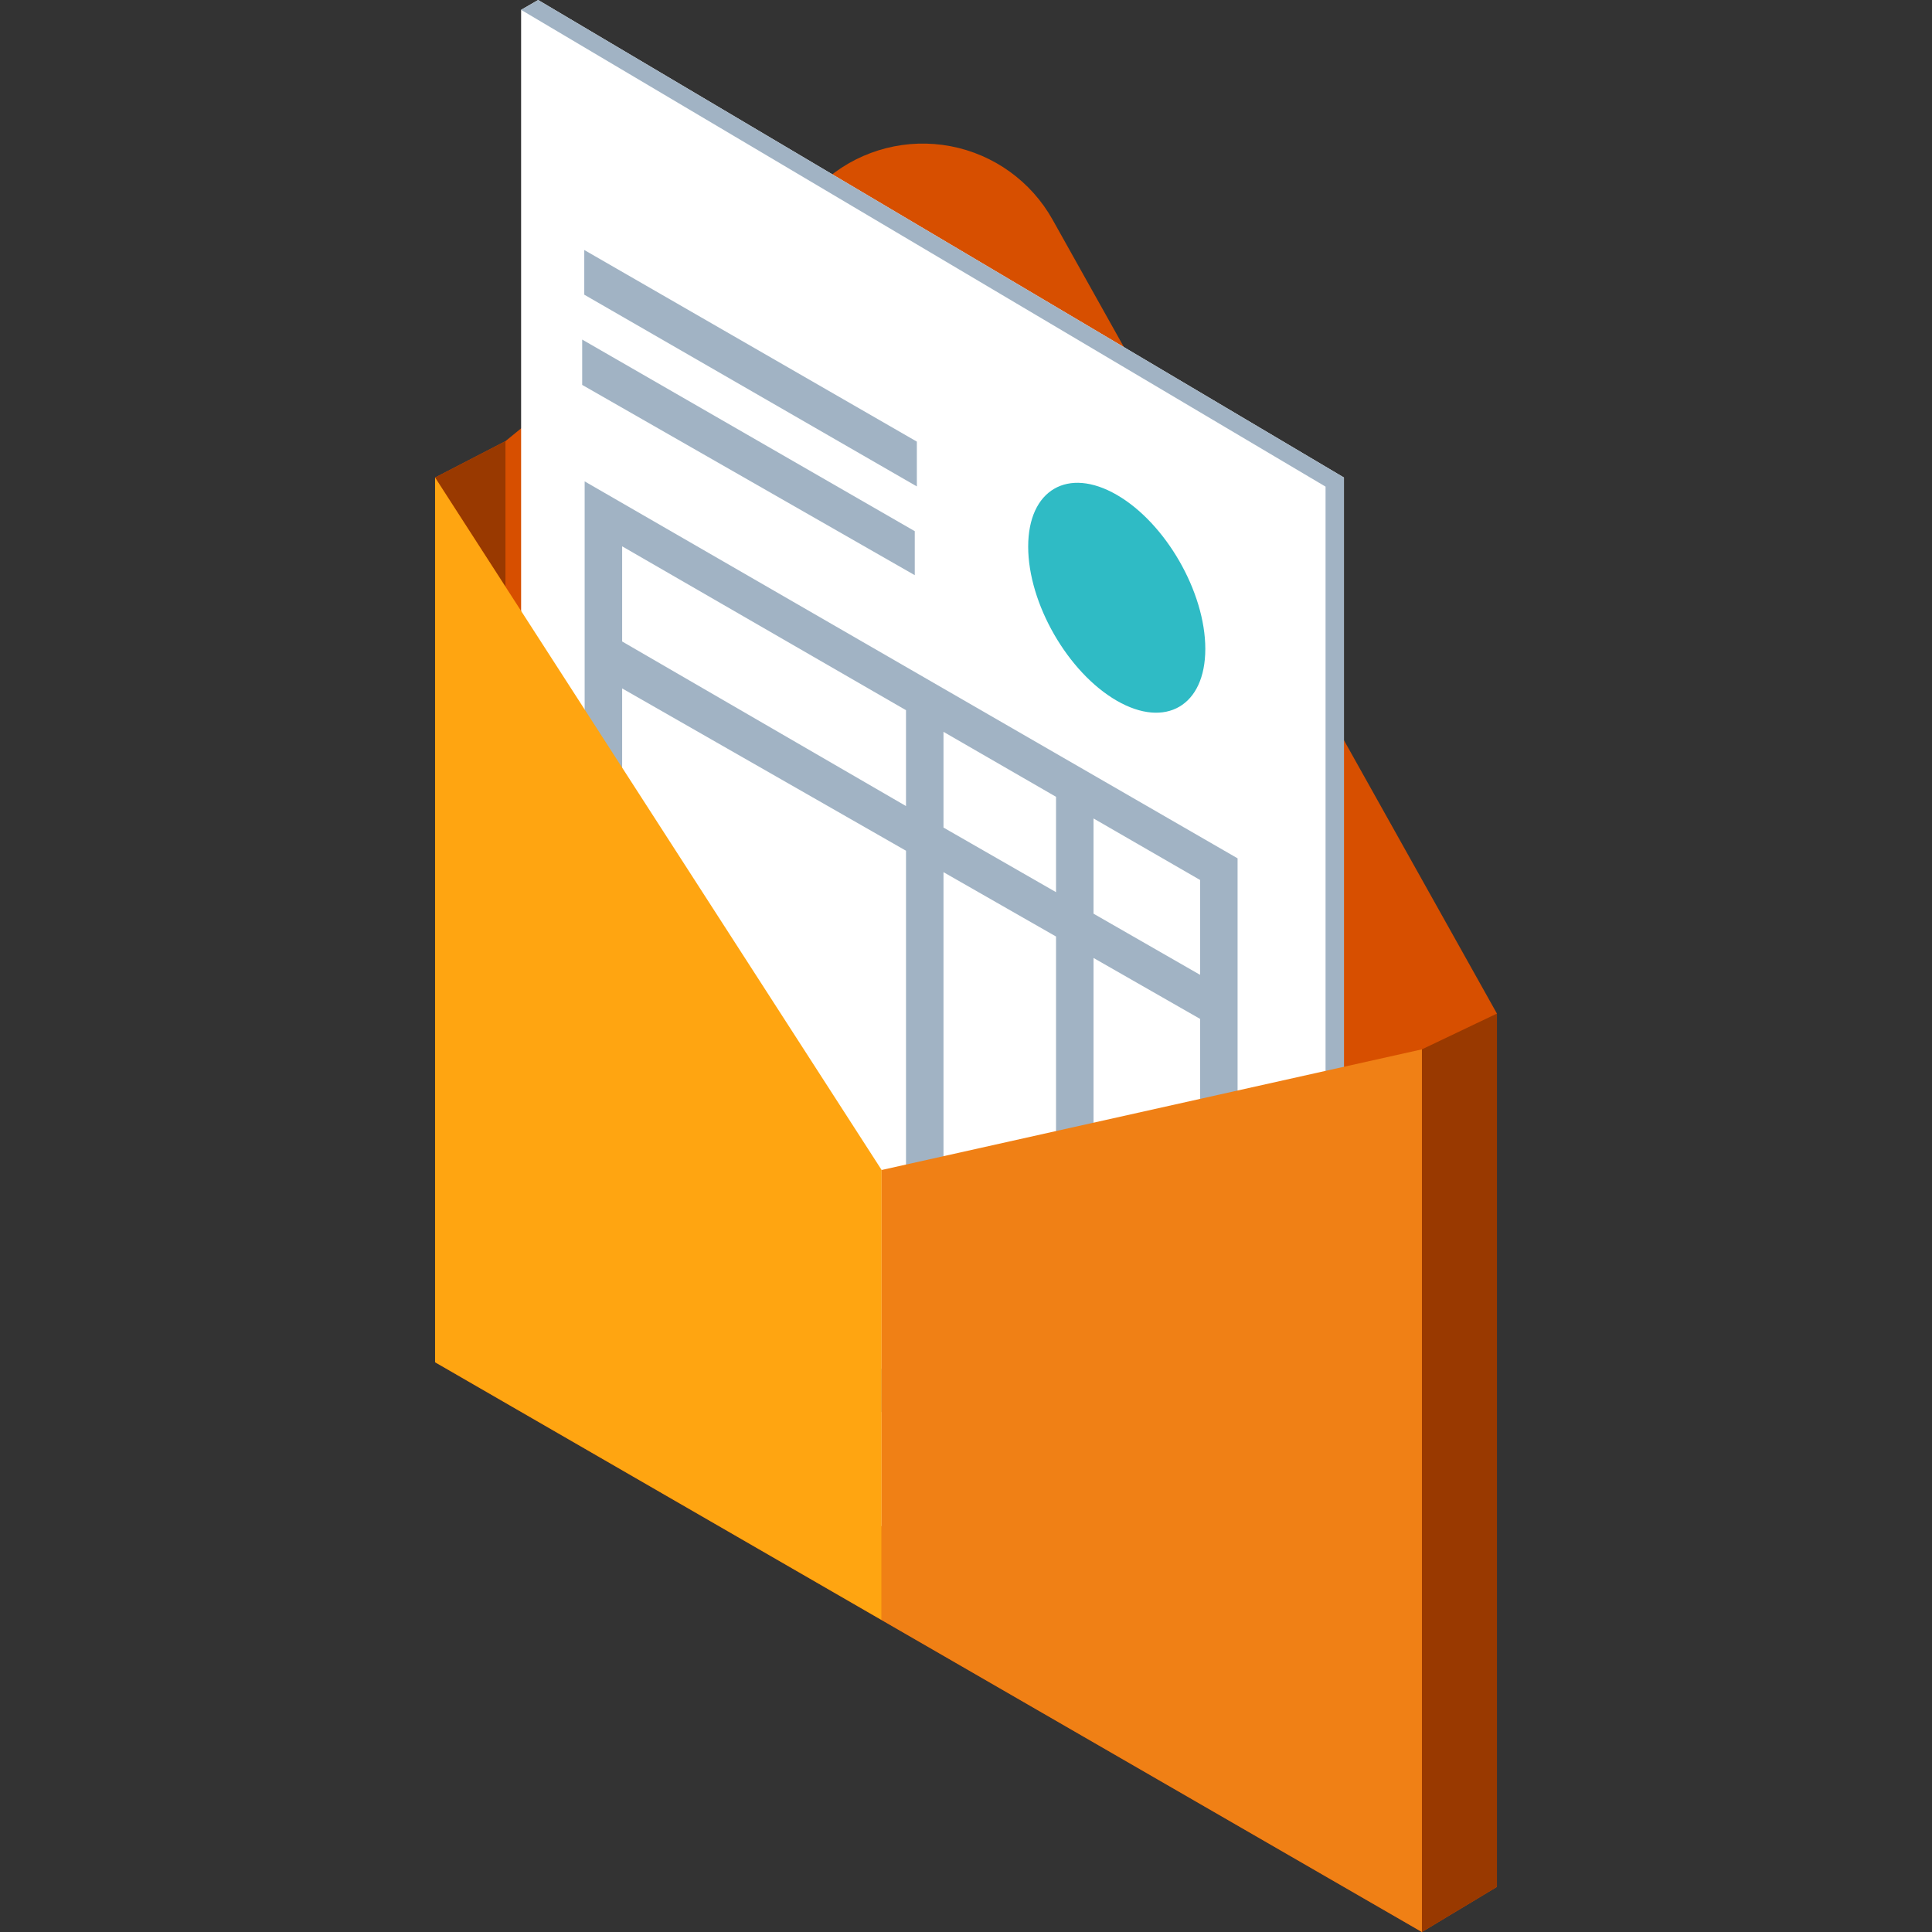 <?xml version="1.0" encoding="iso-8859-1"?>
<!-- Generator: Adobe Illustrator 19.0.0, SVG Export Plug-In . SVG Version: 6.00 Build 0)  -->
<svg version="1.1" id="Capa_1" xmlns="http://www.w3.org/2000/svg" xmlns:xlink="http://www.w3.org/1999/xlink" x="0px" y="0px"
	 viewBox="0 0 479.262 479.262" style="enable-background:new 0 0 479.262 479.262;" xml:space="preserve">
<rect x="0" y="0" width="479.262" height="479.262" fill="#333333" stroke="none"/>
<path style="fill:#D74F00;" d="M261.114,54.497c-5.329-9.519-14.596-16.194-25.313-18.23c-10.717-2.037-21.785,0.773-30.234,7.673
	l-80.182,65.493l-17.459,9.026l0.007,0.011l-0.007-0.01v219.463l110.776,63.956l134.027,77.383l18.607-11.192V251.433
	L261.114,54.497z"/>
<g>
	<path style="fill:#993900;" d="M352.73,260.308v218.954l18.607-11.192V251.433C369.566,252.279,354.923,259.263,352.73,260.308z"/>
	<polygon style="fill:#993900;" points="125.386,145.565 125.386,109.433 107.926,118.459 	"/>
</g>
<path style="fill:#FFFFFF;" d="M133.498,0l-4.229,2.444c0,11.115,0,312.149,0,324.095l204.117,118.836V118.459L133.498,0z"/>
<g>
	<path style="fill:#A1B3C4;" d="M145.032,119.413v188.355L307,401.279V212.923L145.032,119.413z M297.7,241.824l-26.434-15.173
		v-23.62l26.434,15.262V241.824z M234.047,205.291v-23.748l27.917,16.118v23.652L234.047,205.291z M261.964,232.318v132.221
		l-27.917-16.118V216.354L261.964,232.318z M224.747,176.175v23.778l-70.415-40.826v-23.605L224.747,176.175z M154.333,170.772
		l70.415,40.264v132.016L154.333,302.4L154.333,170.772L154.333,170.772z M271.267,369.908V237.636l26.434,15.117v132.418
		L271.267,369.908z"/>
	<polygon style="fill:#A1B3C4;" points="144.937,73.1 227.439,120.667 227.439,109.55 144.937,62.016 	"/>
	<polygon style="fill:#A1B3C4;" points="144.419,95.48 226.922,142.684 226.922,131.767 144.419,84.234 	"/>
	<polygon style="fill:#A1B3C4;" points="328.825,442.721 328.825,120.716 129.27,2.444 133.498,0 333.387,118.459 333.387,445.375 	
		"/>
</g>
<path style="fill:#2FBBC5;" d="M298.995,160.966c0,14.103-9.837,19.853-21.97,12.85c-12.132-7.006-21.97-24.116-21.97-38.217
	s9.838-19.854,21.97-12.849C289.158,129.756,298.995,146.865,298.995,160.966z"/>
<polygon style="fill:#FFA511;" points="218.702,290.234 107.926,118.46 107.926,337.923 218.702,401.879 "/>
<polygon style="fill:#F08015;" points="352.73,260.308 218.704,290.234 218.702,401.879 352.73,479.262 "/>
<g>
</g>
<g>
</g>
<g>
</g>
<g>
</g>
<g>
</g>
<g>
</g>
<g>
</g>
<g>
</g>
<g>
</g>
<g>
</g>
<g>
</g>
<g>
</g>
<g>
</g>
<g>
</g>
<g>
</g>
</svg>
